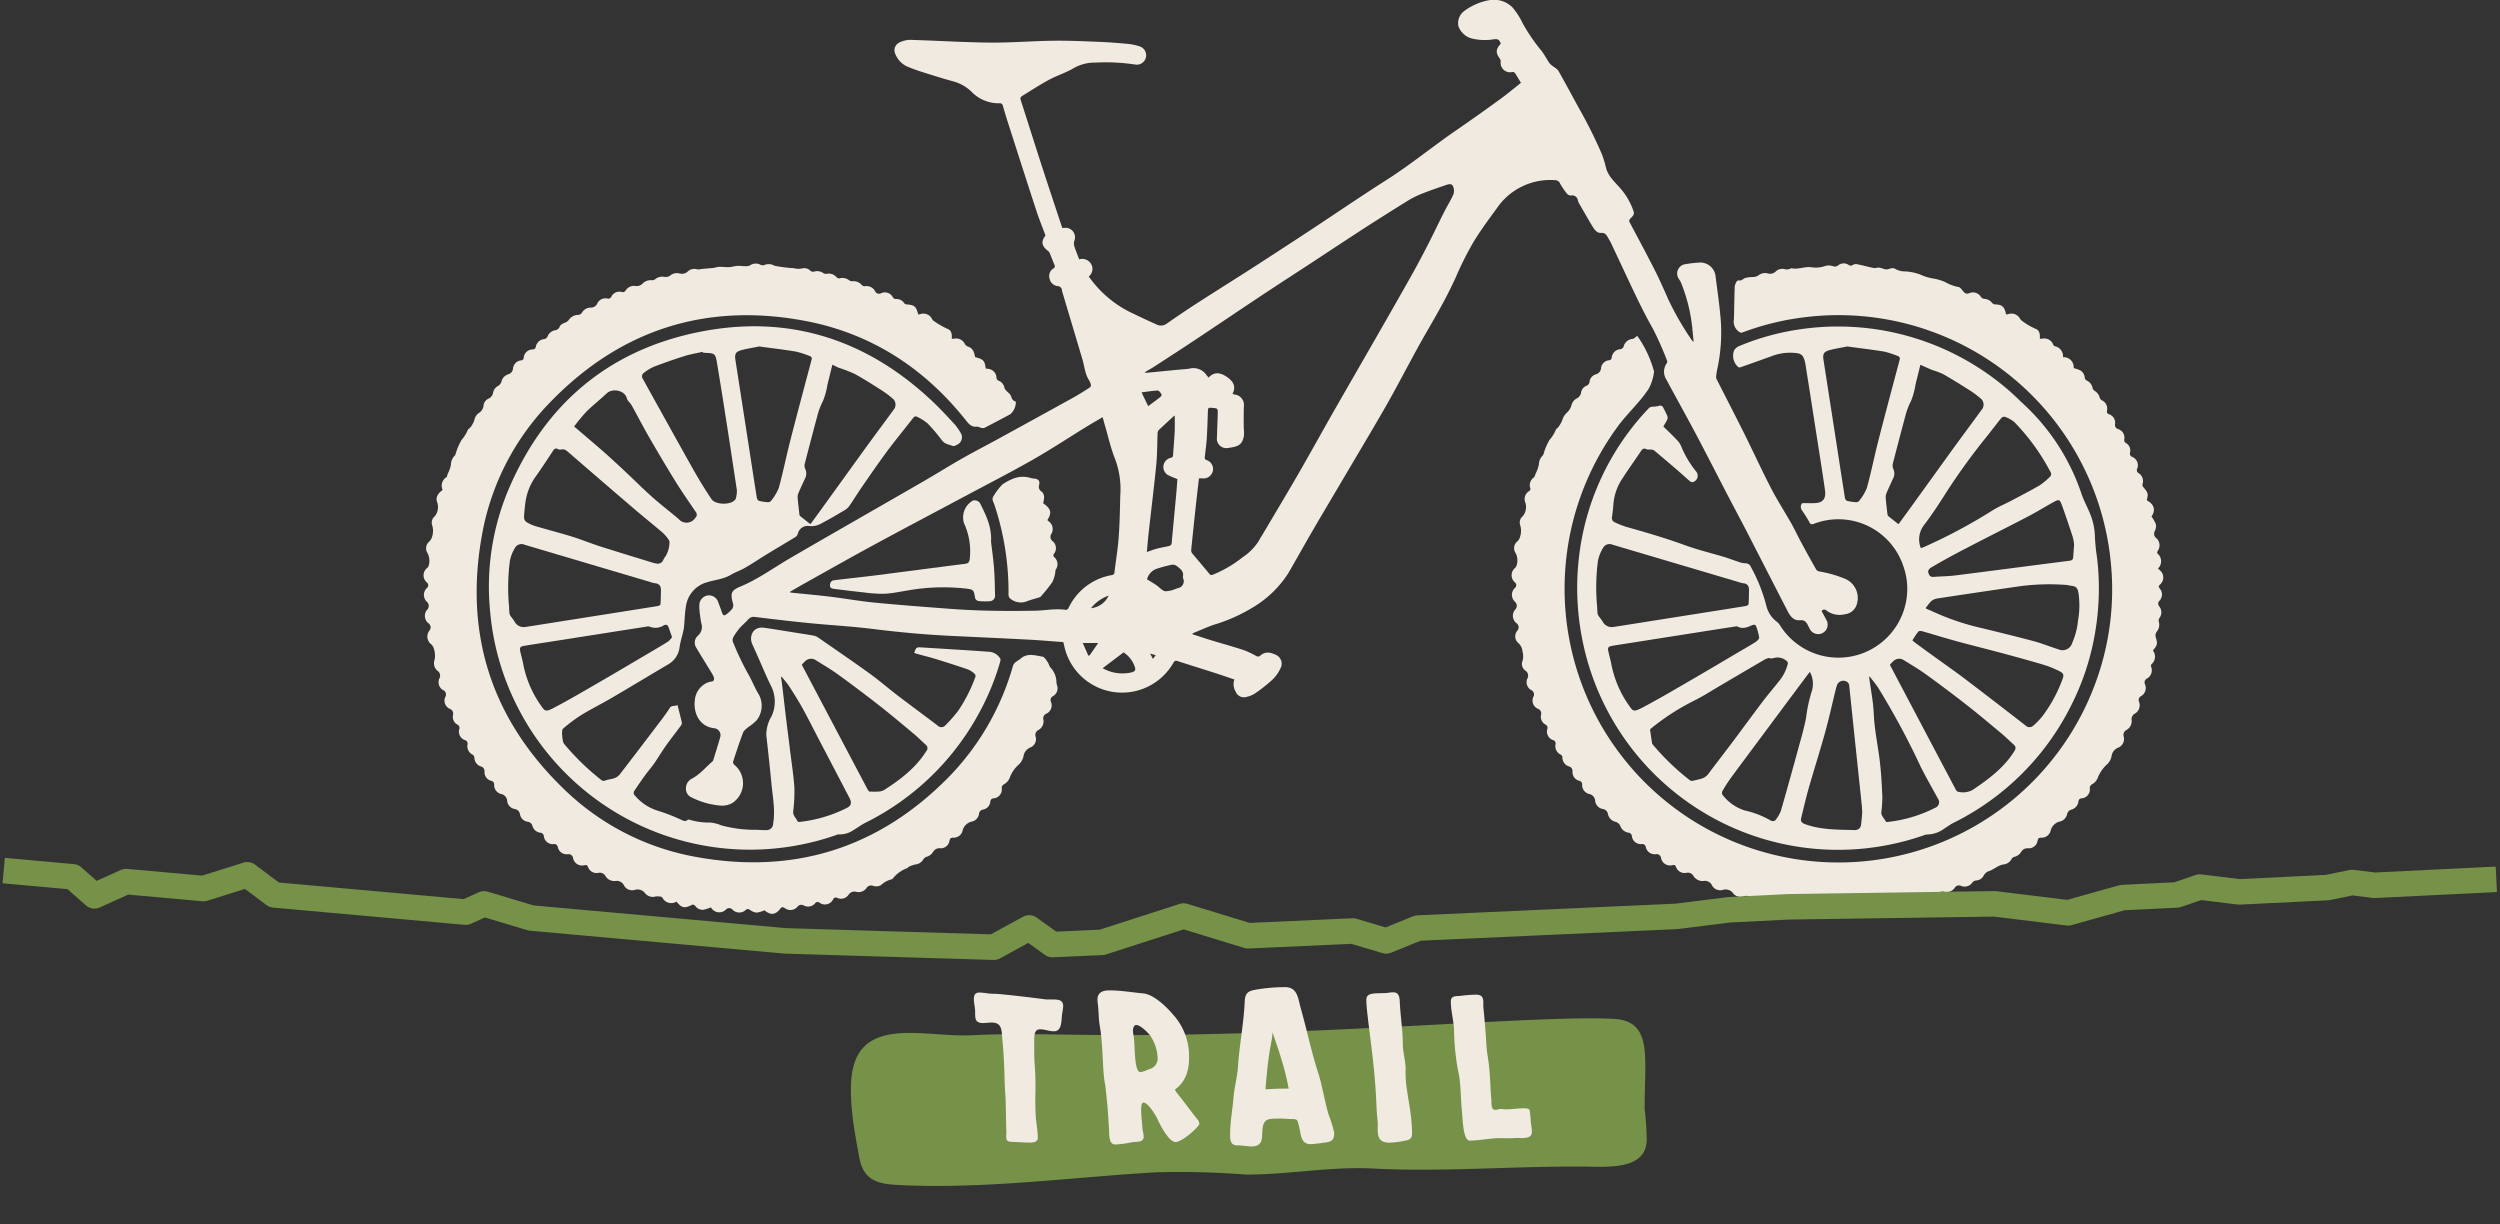 <svg xmlns="http://www.w3.org/2000/svg" width="490.002" height="239.903" viewBox="0 0 490.002 239.903">
  <rect x="0" y="0" width="490.002" height="239.903" fill="#333333" stroke="none"/>
  <g id="VeloLaShop_Trail" transform="translate(-736.61 -680.592)">
    <g id="Group_1947" data-name="Group 1947" transform="translate(10923.012 -15559.246)">
      <path id="Path_61284" data-name="Path 61284" d="M684.365,306.611c.319.589.632,1.15.928,1.72a1.854,1.854,0,1,1-3.289,1.7c-.085-.166-.171-.332-.253-.5-.332-.68-.646-1.22-1.633-1.126-1.243.118-1.921-.81-2.438-1.816q-3.927-7.649-7.853-15.3c-1.324-2.566-2.692-5.109-4.025-7.67-2.012-3.868-3.983-7.758-6.025-11.609-1.907-3.6-3.9-7.145-5.819-10.737a2.864,2.864,0,0,1,.08-3.281.518.518,0,0,0,.047-.434,62.14,62.14,0,0,0-2.774-6.261c-1.759-3.092-3.279-6.289-4.786-9.5q-1.719-3.662-3.438-7.323c-.159-.337-.361-.654-.547-.979-.315-.551-.568-1.076-1.418-1.007-.71.057-1.216-.545-1.564-1.11-.923-1.5-1.785-3.035-2.664-4.56a2.814,2.814,0,0,1-.3-.685,1.131,1.131,0,0,0-1.391-.974.986.986,0,0,1-.739-.353,13.631,13.631,0,0,1-1.362-1.993,1.066,1.066,0,0,0-1.04-.665,12.662,12.662,0,0,0-11.363,5.523c-1.629,2.231-3.287,4.458-4.7,6.824a67.034,67.034,0,0,0-3.388,6.8c-1.666,3.68-3.672,7.165-5.692,10.656-2.6,4.494-4.936,9.139-7.487,13.662-2.418,4.287-4.963,8.5-7.461,12.746-2.382,4.045-4.791,8.074-7.157,12.127-1.7,2.9-3.315,5.855-5.017,8.756a20.889,20.889,0,0,1-6.31,6.28,32.6,32.6,0,0,1-8.245,3.768c-1.417.5-2.789,1.123-4.182,1.691l.014.177c1.237.4,2.47.814,3.714,1.193,2.085.636,4.188,1.213,6.26,1.889a15.567,15.567,0,0,1,2.423,1.133c.318.169.57.24.841-.007,1.027-.933,2.1-.665,3.181-.13a1.888,1.888,0,0,1,.857,2.5,7.427,7.427,0,0,1-2.108,2.743,31.489,31.489,0,0,1-2.945,2.284,5.329,5.329,0,0,1-1.779.7,1.74,1.74,0,0,1-2.017-1.1,2.741,2.741,0,0,1-.231-2.346c-1.432-.479-2.8-.952-4.181-1.394-2.314-.743-4.638-1.456-6.949-2.21-.423-.138-.6-.046-.826.334a11.59,11.59,0,0,1-21.443-3.533c-.037-.18-.094-.355-.14-.527-2.263-.162-4.5-.359-6.738-.477-5.044-.264-10.09-.489-15.134-.732-5.172-.248-10.32-.718-15.46-1.363-4.121-.518-8.28-.735-12.416-1.144-3.536-.35-7.067-.767-10.6-1.2a1.437,1.437,0,0,0-1.424.5c-.519.593-1.152,1.085-1.663,1.684a11.547,11.547,0,0,0-1.268,1.826,1.184,1.184,0,0,0-.021.935,56.415,56.415,0,0,0,2.879,6.073c.748,1.244,1.244,2.586,1.959,3.821a4.613,4.613,0,0,1-.222,5.418A9.578,9.578,0,0,1,474,329.345c-.379.327-.864.653-1.028,1.083-.713,1.879-1.336,3.793-1.958,5.706a.718.718,0,0,0,.238.6,4.661,4.661,0,0,1-.311,7.447,3.965,3.965,0,0,1-2.3.56,15.258,15.258,0,0,1-5.786-1.621,1.784,1.784,0,0,1-1.08-1.56,2.143,2.143,0,0,1,1.128-2.092c1.6-.822,2.683-2.208,4.007-3.328a.791.791,0,0,0,.229-.355c.447-1.447.905-2.892,1.316-4.35a1.38,1.38,0,0,0-1.2-1.871c-2.951-.349-4.079-3.158-3.729-5.569a4.082,4.082,0,0,1,2-3.129,2.888,2.888,0,0,1,1.142-.42c.565-.051.683-.351.578-.789a3.246,3.246,0,0,0-.418-.889c-1.01-1.666-2.055-3.312-3.039-4.993a1.793,1.793,0,0,1,.332-2.341,2.264,2.264,0,0,0,.676-2.4,22.54,22.54,0,0,1-.389-2.82,3.3,3.3,0,0,1-.005-.56,1.948,1.948,0,0,1,1.572-2.1,1.9,1.9,0,0,1,2.145,1.4c.249.593.465,1.2.668,1.81.264.792.477.866,1.121.318a6.9,6.9,0,0,0,.938-.91,1.6,1.6,0,0,0,.209-.71.971.971,0,0,0-.078-.362c-.5-1.93-.4-2.522,1.414-3.273,3.508-1.457,6.546-3.688,9.789-5.581,3.857-2.252,7.731-4.474,11.6-6.7,4.969-2.861,9.949-5.7,14.912-8.577,2.427-1.406,4.8-2.9,7.242-4.284,2.276-1.294,4.608-2.487,6.9-3.745q7.408-4.057,14.8-8.141c1.144-.634,2.247-1.344,3.349-2.049a.605.605,0,0,0,.156-.531,3.229,3.229,0,0,0-.395-.912c-.782-1.246-.865-2.706-1.271-4.067q-1.94-6.509-3.884-13.015a2.434,2.434,0,0,1-.116-.419.859.859,0,0,0-.866-.891,1.83,1.83,0,0,1-1.574-1.5,1.737,1.737,0,0,1,.763-1.958.469.469,0,0,0,.215-.668c-.321-.785-.624-1.578-.95-2.361a.984.984,0,0,0-.295-.385c-1.317-1.01-1.429-1.863-.522-3.046-.617-1.664-1.25-3.213-1.769-4.8-1.839-5.626-3.643-11.263-5.453-16.9q-.59-1.838-1.126-3.7a.6.6,0,0,0-.707-.517,7.376,7.376,0,0,1-5.473-2.289,8.1,8.1,0,0,0-3.476-1.98c-1.938-.531-3.859-1.129-5.775-1.738a34.172,34.172,0,0,1-3.387-1.222,4.548,4.548,0,0,1-2.257-2.4,1.693,1.693,0,0,1,.683-2.23,5,5,0,0,1,2.181-.573c5.214.147,10.427.49,15.641.538,4.2.039,8.393-.316,12.592-.367,3.011-.036,6.027.111,9.038.233,1.868.076,3.734.227,5.6.406a11.282,11.282,0,0,1,2.183.483,1.836,1.836,0,0,1-.851,3.554,39.3,39.3,0,0,0-7.9-.388,8.284,8.284,0,0,0-4.169,1.058c-1.342.808-2.862,1.317-4.28,2.007-.891.434-1.749.942-2.6,1.451-1.069.639-2.109,1.327-3.179,1.965-.376.223-.52.418-.367.887,1.359,4.189,2.674,8.393,4.03,12.583,1.177,3.635,2.389,7.258,3.586,10.886.167.507.34,1.012.533,1.585.112-.008.309-.028.507-.037a1.864,1.864,0,0,1,1.854,2.542,1.785,1.785,0,0,0-.014,1.05c.274.867.63,1.708.964,2.588a2.009,2.009,0,0,1,2.36.957,1.89,1.89,0,0,1-.488,2.4,21.756,21.756,0,0,0,8.113,6.992c1.722.823,3.443,1.649,5.187,2.423a1.877,1.877,0,0,0,1.99-.179q3.162-2.22,6.417-4.307c3.422-2.208,6.881-4.357,10.3-6.562q5.764-3.713,11.49-7.483c4.947-3.254,9.831-6.606,14.829-9.78,4.693-2.98,8.981-6.512,13.55-9.657q4.416-3.04,8.752-6.2c1.392-1.009,2.71-2.119,4.085-3.2-.424-.7-.791-1.347-1.2-1.962a.645.645,0,0,0-.514-.162,1.844,1.844,0,0,1-2.261-2.034.882.882,0,0,0-.12-.51c-.9-1.222-.88-1.879.14-3.01-.3-.792-.562-.966-1.382-.853a10.788,10.788,0,0,1-4.023-.1,3.833,3.833,0,0,1-2.9-2.464,2.97,2.97,0,0,1,1.122-2.971,11.661,11.661,0,0,1,4.8-2.118,5.155,5.155,0,0,1,4.659,1.387,13.508,13.508,0,0,1,1.951,3.01,35.024,35.024,0,0,0,3.738,5.49c.588.773,1.04,1.647,1.582,2.458a2.816,2.816,0,0,0,.575.5c.4.335.945.59,1.188,1.017,1.34,2.344,2.6,4.731,3.9,7.1A92.7,92.7,0,0,1,641.275,217a21.343,21.343,0,0,1,.842,2.765c.421,1.605,1.657,2.693,2.715,3.889a13.106,13.106,0,0,1,2.69,4.655c.193.593-.272.988-.608,1.332a.628.628,0,0,0-.106.9c1.617,3.043,3.251,6.077,4.809,9.15.946,1.867,1.8,3.782,2.635,5.7a57.2,57.2,0,0,0,4.441,7.784,2.253,2.253,0,0,0,.59.679c-.072-.725-.138-1.45-.216-2.174a32.351,32.351,0,0,0-2.3-9.537,5.162,5.162,0,0,0-.383-.639,1.85,1.85,0,0,1,1.37-2.9,22.78,22.78,0,0,1,2.6-.3,3.01,3.01,0,0,1,3.231,2.717c.3,2.452.675,4.9.9,7.356a33.785,33.785,0,0,1-.5,10.48,15.778,15.778,0,0,0-.3,1.778,1.355,1.355,0,0,0,.186.694c1.738,3.427,3.512,6.837,5.225,10.277,1.805,3.625,3.493,7.311,5.351,10.908,1.219,2.36,2.669,4.6,3.976,6.914.694,1.229,1.287,2.515,1.957,3.758q1.434,2.659,2.928,5.286a.948.948,0,0,0,.572.365,23.513,23.513,0,0,1,5.069,1.44A4.083,4.083,0,0,1,691.1,305.7a2.756,2.756,0,0,1-2.211,1.542,4.275,4.275,0,0,1-3.556-.725A.606.606,0,0,0,684.365,306.611ZM568.893,264.034c.227.074.32.116.419.134a2.046,2.046,0,0,1,1.815,2.329c-.052,1.426-.026,2.856-.024,4.284a7.713,7.713,0,0,1,.026,1.549c-.365,1.732-1.074,2.035-3.087,2.311a1.854,1.854,0,0,1-2.191-2.076c.035-1.537.114-3.073.152-4.61.027-1.082.01-1.083-1.064-1.172-.808-.068-.843-.02-.868.767-.057,1.722-.1,3.445-.215,5.164-.08,1.24-.25,2.475-.39,3.711a.5.5,0,0,0,.377.6,1.829,1.829,0,0,1,1.2,2.132A1.865,1.865,0,0,1,563,280.6c-.238-.008-.476,0-.675,0-.218,1.892-.433,3.685-.628,5.48q-.461,4.244-.89,8.491a1.029,1.029,0,0,0,.167.692c1.107,1.348,2.253,2.663,3.363,4.01a.561.561,0,0,0,.786.175,23.632,23.632,0,0,0,5.729-3.362,10.893,10.893,0,0,0,3.179-3.2c.257-.5.572-.965.857-1.447,2.314-3.916,4.659-7.813,6.933-11.751,2.264-3.92,4.443-7.889,6.686-11.822,2.726-4.78,5.486-9.542,8.221-14.316,2.4-4.181,4.794-8.36,7.158-12.559,1.14-2.026,2.231-4.082,3.292-6.15,1.11-2.16,2.144-4.359,3.238-6.527.58-1.149,1.291-2.237,1.8-3.416a2.249,2.249,0,0,0-.114-1.586c-.228-.533-.852-.38-1.29-.231-1.737.592-3.475,1.189-5.175,1.875a17.9,17.9,0,0,0-2.7,1.425q-4.053,2.508-8.062,5.087c-3.419,2.211-6.81,4.467-10.216,6.7-3.284,2.152-6.586,4.279-9.858,6.45-4.415,2.929-8.8,5.9-13.215,8.834-2.629,1.748-5.28,3.462-7.93,5.178-.653.422-1.337.8-2.007,1.192a1.576,1.576,0,0,0,.721.052l5.886-.572c.744-.072,1.5-.1,2.232-.219a3.084,3.084,0,0,1,3.32,1.283c.1.148.236.276.413.48,1.157-1.287,2.427-.905,3.566-.136C568.908,261.467,569.714,262.493,568.893,264.034Zm-86.72,38.782.047.155c.222.025.443.05.665.073,2.4.247,4.8.456,7.193.75,2.908.357,5.8.879,8.712,1.161,4.985.482,9.981.859,14.975,1.231,5.456.406,10.922.449,16.392.353,2.021-.035,4.032-.485,6.064-.159a.647.647,0,0,0,.508-.311,11.534,11.534,0,0,1,8.53-6.514.542.542,0,0,0,.507-.565c.276-2.288.659-4.569.828-6.865.2-2.711.241-5.434.309-8.154a16.852,16.852,0,0,0-.948-6.975c-.9-2.221-1.419-4.6-2.1-6.909-.137-.464-.257-.934-.406-1.484-1.114.656-2.141,1.239-3.147,1.857-3.521,2.167-6.975,4.449-10.565,6.494-4.295,2.448-8.7,4.7-13.061,7.032-6.048,3.23-12.117,6.42-18.144,9.688-4.6,2.494-9.154,5.08-13.726,7.63C483.923,301.8,483.051,302.312,482.174,302.816Zm75.4-34.519a.351.351,0,0,0-.124.055c-1.007.924-2.022,1.841-3.006,2.789a1.041,1.041,0,0,0-.226.658c-.091,2.031-.059,4.073-.258,6.093-.439,4.463-1,8.914-1.493,13.371-.137,1.23-.235,2.465-.357,3.771.665-.229,1.242-.459,1.837-.624.619-.172,1.253-.29,1.884-.418,1.138-.231,1.139-.227,1.205-1.423.006-.1.02-.207.029-.31.265-2.811.534-5.622.792-8.434.1-1.069.17-2.14.245-3.09a16.529,16.529,0,0,1-1.893-.808,1.838,1.838,0,0,1,.581-3.351c.379-.079.445-.261.466-.589.1-1.513.238-3.024.309-4.538C557.615,270.4,557.575,269.352,557.575,268.3Zm-5.424,32.093c.65.4,1.258.754,1.839,1.146s1.111,1.09,1.738,1.191a5.761,5.761,0,0,0,2.151-.513c.1-.027.2-.062.3-.1a1.374,1.374,0,0,0,1.062-1.889.945.945,0,0,1-.057-.366c.231-1.072-.561-1.569-1.224-2.095a1.316,1.316,0,0,0-.969-.23,25.96,25.96,0,0,0-3.111.838A2.964,2.964,0,0,0,552.151,300.39Zm-8.7,17.416a7.855,7.855,0,0,0,5.587.836c.868-.185.922-.592.677-1.186a5.378,5.378,0,0,0-2.171-2.747Zm8.922-51.363c.842-.627,1.647-1.208,2.424-1.824.13-.1.25-.436.185-.528-.2-.283-.5-.716-.751-.706-1.044.042-2.082.224-3.159.359Zm-12.825,46.418,1.072,2.44.241.042,1.719-2.482Zm5.078-9.28a7.7,7.7,0,0,0-3.462,2.463A4.3,4.3,0,0,0,544.626,303.582Zm8.126,11.365.567,1.047.515-.742Z" transform="translate(-10513.729 16053)" fill="#f1eae0"/>
      <path id="Path_61285" data-name="Path 61285" d="M766.827,290.477a16.12,16.12,0,0,1,1.1,1.668,21.943,21.943,0,0,1,2.141,5.018c.031.141.118.294.09.421a9.3,9.3,0,0,1-1.073,3.337c-1.81,2.754-4.311,4.92-6.215,7.6a53.671,53.671,0,1,0,94.248,48.795,52.834,52.834,0,0,0,2.6-22.055,53.62,53.62,0,0,0-59.48-48.466,52.376,52.376,0,0,0-12.691,3.03c-.395.149-.553.006-.875-.223a2.429,2.429,0,0,1-.847-2.381c.048-2.1.073-4.195.143-6.292a2.592,2.592,0,0,1,.324-.987c.07-.144.311-.339.42-.309.577.158.885-.3,1.318-.469a6.763,6.763,0,0,1,1.5-.184,2.191,2.191,0,0,0,1.005-.254,2.073,2.073,0,0,1,1.916-.451A1.562,1.562,0,0,0,794,277.9a1.905,1.905,0,0,1,1.913-.426,2.047,2.047,0,0,0,.8-.068c.14-.023.287-.175.4-.148,1.267.3,2.468-.344,3.752-.212a5.524,5.524,0,0,0,2.88-.244,2.628,2.628,0,0,1,1.494.055.989.989,0,0,0,.971-.132,1.715,1.715,0,0,1,2.094-.116.658.658,0,0,0,.782.019,1.254,1.254,0,0,1,.773-.178c1.031.206,2.048.476,3.073.709a5.125,5.125,0,0,0,.694.069.158.158,0,0,0,.059-.018c.7-.256,1.274.186,1.9.273.565.08,1.258-.5,1.837-.1a3.951,3.951,0,0,0,2.107.5,10.188,10.188,0,0,1,2.84.623,9.366,9.366,0,0,0,2.464.764,9.618,9.618,0,0,1,2.4.7,8.24,8.24,0,0,0,2.573.966c.339.03.677.5.942.829.321.4.624.6,1.156.388a1.855,1.855,0,0,1,2.343.747.932.932,0,0,0,.612.357,2.048,2.048,0,0,1,1.56.788.762.762,0,0,0,.478.289c1.486.052,1.912.4,2.242,1.868.008.036.048.065.106.138.155-.043.329-.1.506-.137a1.9,1.9,0,0,1,2.157.977,2.333,2.333,0,0,0,.634.576,11.848,11.848,0,0,0,2.506,1.417c.692.313.8,1.108.719,1.925.271-.027.468-.051.665-.066a1.842,1.842,0,0,1,1.921,1.1c.078.155.188.381.319.41a1.98,1.98,0,0,1,1.643,2.159,1.948,1.948,0,0,1,2.091,2.134,7.95,7.95,0,0,1,1.315.445,1.791,1.791,0,0,1,.853,1.447.788.788,0,0,0,.367.527,2,2,0,0,1,1.177,1.5.927.927,0,0,0,.4.534,2.105,2.105,0,0,1,.983,1.306.979.979,0,0,0,.41.538,1.81,1.81,0,0,1,1.04,2.006c-.06.4,0,.59.4.745a1.745,1.745,0,0,1,1.169,1.92.854.854,0,0,0,.627.992,1.731,1.731,0,0,1,1.184,1.964.692.692,0,0,0,.375.792,1.671,1.671,0,0,1,.762,1.784.717.717,0,0,0,.467.924,1.751,1.751,0,0,1,.934,2.249.683.683,0,0,0,.3.936,1.822,1.822,0,0,1,.75,2.082.692.692,0,0,0,.035.5c1.084,1.323,1.089,1.319.785,2.723,1.688.88,1.638,2.149.923,3.164a7.22,7.22,0,0,1,.878,1.564,2.313,2.313,0,0,1-.231,1.3,1.055,1.055,0,0,0,.24,1.336,1.858,1.858,0,0,1,.338,2.53c-.085.143-.145.443-.069.517a1.966,1.966,0,0,1,.117,2.957,8.214,8.214,0,0,1,.595.567,1.826,1.826,0,0,1-.158,2.533c-.3.278-.384.449-.1.811a1.767,1.767,0,0,1-.049,2.4.806.806,0,0,0-.031,1.117,1.86,1.86,0,0,1-.006,2.316.881.881,0,0,0-.1.65,2.094,2.094,0,0,1-.4,1.983,1.3,1.3,0,0,0-.214,1.007c.412,1.313.388,1.6-.535,2.67a1.982,1.982,0,0,1-.31,2.738c-.088.08-.07.336-.026.49a1.843,1.843,0,0,1-.861,2.3.839.839,0,0,0-.373,1.065,1.836,1.836,0,0,1-.832,2.41.847.847,0,0,0-.327,1.032,1.9,1.9,0,0,1-.948,2.426,1.308,1.308,0,0,0-.511,1,2.036,2.036,0,0,1-1.027,2.153,1.069,1.069,0,0,0-.521,1.218,1.844,1.844,0,0,1-1.223,2.284,2.142,2.142,0,0,0-1.16,1.718,3.079,3.079,0,0,1-1.06,1.668,7.331,7.331,0,0,0-1.533,2.212,2.559,2.559,0,0,1-1.132,1.474.835.835,0,0,0-.516.889,1.755,1.755,0,0,1-1.64,1.92.6.6,0,0,0-.59.585,1.9,1.9,0,0,1-1.488,1.644,1.223,1.223,0,0,0-.706.728,1.931,1.931,0,0,1-1.662,1.623,2.547,2.547,0,0,0-1.565,1.59,1.794,1.794,0,0,1-1.845,1.531c-.459,0-.661.122-.748.6a1.735,1.735,0,0,1-1.876,1.475,1.4,1.4,0,0,0-1.343.72,2.152,2.152,0,0,1-1.38.979.844.844,0,0,0-.486.393,2.074,2.074,0,0,1-1.755,1.1,4.343,4.343,0,0,0-1.312.589c-.4.2-.771.469-1.186.631a1.864,1.864,0,0,0-1.223.949,1.726,1.726,0,0,1-1.512.948,1.093,1.093,0,0,0-.676.37,1.854,1.854,0,0,1-2.26.692.959.959,0,0,0-1.238.387,1.883,1.883,0,0,1-2.024.776,1.4,1.4,0,0,0-1.519.574,1.752,1.752,0,0,1-2.158.637.608.608,0,0,0-.9.322,1.779,1.779,0,0,1-2.584.627.626.626,0,0,0-.954.119,1.748,1.748,0,0,1-2.164.4.958.958,0,0,0-1.267.248,1.812,1.812,0,0,1-2.482.259c-.364-.227-.611-.245-.879.151a1.842,1.842,0,0,1-2.98.349c-.061-.054-.127-.1-.2-.163a1.979,1.979,0,0,1-2.865-.039c-.117-.108-.522-.051-.7.07a1.97,1.97,0,0,1-2.668-.072,1.218,1.218,0,0,0-1.1-.107c-1.376.915-2.081.868-3.178-.387a7.537,7.537,0,0,1-.737.409,1.832,1.832,0,0,1-2.217-.643c-.171-.216-.281-.452-.639-.237-1.347.812-2.082.662-3.042-.607-.138.051-.288.107-.439.159a1.821,1.821,0,0,1-2.2-.711,1.16,1.16,0,0,0-1.449-.471,1.844,1.844,0,0,1-2.151-.7,1.848,1.848,0,0,0-1.87-.591,1.818,1.818,0,0,1-2.226-.909,1.505,1.505,0,0,0-1.539-.82,2.091,2.091,0,0,1-2.1-1.024,1.253,1.253,0,0,0-1.281-.58,1.778,1.778,0,0,1-2.131-1.2c-.147-.325-.316-.352-.629-.292a1.8,1.8,0,0,1-2.288-1.453.857.857,0,0,0-.955-.692,1.8,1.8,0,0,1-2.039-1.441.669.669,0,0,0-.766-.544,1.753,1.753,0,0,1-1.946-1.538.751.751,0,0,0-.675-.694,2,2,0,0,1-1.613-1.378,1.507,1.507,0,0,0-.875-.737,1.97,1.97,0,0,1-1.533-1.541,1.167,1.167,0,0,0-.98-.981,1.811,1.811,0,0,1-1.529-1.661,1.433,1.433,0,0,0-1.1-1.269,1.787,1.787,0,0,1-1.445-1.853.705.705,0,0,0-.579-.751,1.748,1.748,0,0,1-1.31-1.829.943.943,0,0,0-.689-.981,1.831,1.831,0,0,1-1.292-1.8.712.712,0,0,0-.309-.507,1.842,1.842,0,0,1-1.046-2.01.689.689,0,0,0-.5-.855,1.755,1.755,0,0,1-1.1-2.175.681.681,0,0,0-.373-.862,1.755,1.755,0,0,1-.861-1.919.961.961,0,0,0-.628-1.177,1.764,1.764,0,0,1-.887-2.32.937.937,0,0,0-.423-1.35,1.773,1.773,0,0,1-.729-2.282,1.165,1.165,0,0,0-.391-1.524,1.578,1.578,0,0,1-.593-1.838,3.182,3.182,0,0,0,.022-1.87,2.446,2.446,0,0,0-.881-1.748,1.725,1.725,0,0,1-.133-2.378.979.979,0,0,0-.158-1.454,1.839,1.839,0,0,1-.226-2.71,1.06,1.06,0,0,0-.068-1.484,1.842,1.842,0,0,1-.025-2.724.7.7,0,0,0-.039-1.121,1.848,1.848,0,0,1,.076-2.806,1.19,1.19,0,0,0,.34-.665,3.04,3.04,0,0,0-.344-2.423,1.7,1.7,0,0,1,.481-2.138,1.82,1.82,0,0,0,.489-.857,3.678,3.678,0,0,0,.023-2.312,1.609,1.609,0,0,1,.529-1.754,2.882,2.882,0,0,0,.52-2.571,1.818,1.818,0,0,1,.666-2.306.494.494,0,0,0,.254-.648,1.842,1.842,0,0,1,.706-2.046c.16-.13.211-.394.311-.6.008-.017-.006-.043,0-.062a7.924,7.924,0,0,0,.687-1.857,2.508,2.508,0,0,1,.743-1.773,1.322,1.322,0,0,0,.224-.49,11.623,11.623,0,0,1,1.1-2.56,7.227,7.227,0,0,0,1.263-2.023c.062-.193.34-.305.461-.492a5.756,5.756,0,0,0,.807-1.414,2.991,2.991,0,0,1,.9-1.436,3.292,3.292,0,0,0,.861-1.352,2.1,2.1,0,0,1,1.012-1.416,1.5,1.5,0,0,0,.9-1.178,1.67,1.67,0,0,1,1.036-1.316.944.944,0,0,0,.628-.829,1.736,1.736,0,0,1,1.245-1.428,1.342,1.342,0,0,0,1-1.2,1.747,1.747,0,0,1,1.557-1.554.534.534,0,0,0,.536-.535,1.838,1.838,0,0,1,1.763-1.637.855.855,0,0,0,.57-.487,1.942,1.942,0,0,1,1.762-1.519c.25-.032.473-.282.709-.431Z" transform="translate(-10632.369 16015.155)" fill="#f1eae0"/>
      <path id="Path_61286" data-name="Path 61286" d="M808.624,332.354c.985,0,1.8.043,2.618-.009,1.578-.1,2.041-1.043,1.835-2.5-.541-3.827-1.163-7.643-1.757-11.462-.687-4.414-1.369-8.829-2.077-13.24a4.377,4.377,0,0,0-.522-1.58,1.6,1.6,0,0,0-1.011-.58,10.089,10.089,0,0,0-5.2.61q-2.986,1.078-5.981,2.13a.544.544,0,0,1-.433-.016,2.929,2.929,0,0,1-.836-3.281,2.06,2.06,0,0,1,1-.857,49.361,49.361,0,0,1,12.054-3.3,50.975,50.975,0,0,1,35.1,7.709,49.968,49.968,0,0,1,8.049,6.485,42.312,42.312,0,0,1,11.991,18.388c.474,1.237,1.106,2.413,1.6,3.642a12.858,12.858,0,0,1,.938,4.668,36.559,36.559,0,0,0,.4,3.836,51.187,51.187,0,0,1-.31,14.35,49.9,49.9,0,0,1-5.022,15.194,51.136,51.136,0,0,1-22.9,22.531c-.587.3-1.109.718-1.676,1.056a5.654,5.654,0,0,1-3.347,1.175,1.9,1.9,0,0,0-.72.169,51.078,51.078,0,0,1-66.789-37.778,51.946,51.946,0,0,1-.813-16.368,50.62,50.62,0,0,1,13.8-29.643,1.265,1.265,0,0,1,.684-.227,6.081,6.081,0,0,0,1.154-.131.67.67,0,0,1,.959.388c.272.537.555,1.072.778,1.63a.933.933,0,0,1-.047.665c-.209.447-.481.863-.747,1.324.984.976,1.966,1.9,2.882,2.885a4.214,4.214,0,0,1,.727,1.292,19.913,19.913,0,0,0,2.835,4.673,1.29,1.29,0,0,1-.687,2.061.7.7,0,0,1-.538-.166c-.79-.674-1.55-1.383-2.336-2.06q-2.314-1.994-4.652-3.958a1.384,1.384,0,0,0-.67-.2c-.285-.04-.617.051-.857-.063-.567-.271-.822-.062-1.137.419-1.147,1.753-2.4,3.438-3.519,5.207a10.484,10.484,0,0,0-1.826,4.979c-.054.89-.175,1.777-.282,2.664a.856.856,0,0,0,.437,1,16.429,16.429,0,0,0,2.228.909c3.9,1.1,7.784,2.226,11.6,3.62,2.512.919,5.132,1.539,7.7,2.313.875.264,1.726.6,2.6.879a5.113,5.113,0,0,0,1.56.373,1.058,1.058,0,0,1,1.059.652,32.618,32.618,0,0,1,3.048,7.615,5.518,5.518,0,0,0,2.056,3.177,2.886,2.886,0,0,1,.688.792,13.5,13.5,0,0,0,24.711-5.058,13.293,13.293,0,0,0-.63-6.735,13.411,13.411,0,0,0-17.532-8.178c-.435.156-.629.073-.837-.295A21.967,21.967,0,0,0,808.715,334C808.253,333.369,808.2,332.813,808.624,332.354Zm-40.211,20.268c.023.435.025.872.076,1.3a1.343,1.343,0,0,0,.222.559c.248.376.556.715.788,1.1a2,2,0,0,0,2.112,1.046c.37-.05.739-.11,1.108-.168l14.954-2.365c3.3-.522,6.608-1.036,9.909-1.573.194-.032.5-.23.514-.37.069-.886.07-1.776.089-2.666.017-.8-.255-1.35-1.157-1.425a4.913,4.913,0,0,1-.961-.256q-12.306-3.645-24.611-7.292a1.451,1.451,0,0,0-1.889.638,7.791,7.791,0,0,0-.99,2.515A40.235,40.235,0,0,0,768.413,352.623Zm49.032-50.969c-1.291.26-2.4.426-3.48.718-1.141.309-1.366.766-1.183,1.937q1.323,8.5,2.642,17c.518,3.346,1.024,6.693,1.558,10.035a.8.8,0,0,0,.409.568,9.889,9.889,0,0,0,1.721.265.77.77,0,0,0,.605-.2,9.821,9.821,0,0,0,1.561-2.575c.845-3.06,1.462-6.183,2.25-9.26,1.35-5.272,2.757-10.529,4.16-15.787.122-.458.053-.705-.4-.852a19,19,0,0,0-2.6-.843C822.229,302.262,819.758,301.97,817.445,301.654Zm-15.124,61.16-.023-.108a3.158,3.158,0,0,0-.87.211c-2.961,1.722-5.91,3.467-8.863,5.2-1.575.926-3.115,1.919-4.737,2.755a46.016,46.016,0,0,0-8.755,5.578c-.108.092-.29.222-.279.314.116.927.265,1.849.405,2.773a47.614,47.614,0,0,0,7.333,7.094.727.727,0,0,0,.488.174,14.362,14.362,0,0,0,1.5-.354,2.746,2.746,0,0,0,1.629-.935c1.547-2.084,3.149-4.126,4.706-6.2,2.006-2.673,3.973-5.375,5.989-8.04,1-1.324,2.091-2.582,3.114-3.89A8.556,8.556,0,0,0,805.746,364a.631.631,0,0,0-.283-.786,2.671,2.671,0,0,0-2.406-.5A3.911,3.911,0,0,1,802.321,362.814Zm25.161-26.33c.734-1,1.437-1.955,2.13-2.915q4.3-5.961,8.6-11.923c1.83-2.522,3.7-5.015,5.532-7.535a1.566,1.566,0,0,0-.28-2.362,18.148,18.148,0,0,0-2-1.486c-1.734-1.1-3.477-2.186-5.258-3.206a16.972,16.972,0,0,0-2.093-.785c-.8-.325-1.585-.694-2.343-1.029-.324,1.321-.636,2.608-.957,3.893a14.378,14.378,0,0,1-.863,3.17,13.964,13.964,0,0,0-1.1,2.885c-.848,3.168-1.687,6.338-2.5,9.516a1.732,1.732,0,0,0,.129.991,2.037,2.037,0,0,1,.01,1.688c-.44.964-.894,1.92-1.31,2.893a2.147,2.147,0,0,0-.206.955c.083,1.115.219,2.228.35,3.339a.6.6,0,0,0,.193.364C826.149,335.446,826.789,335.939,827.482,336.484Zm4.377,4.694c.251-.088.45-.143.636-.226a105.54,105.54,0,0,0,13.4-7.156c1.1-.7,2.32-1.193,3.472-1.8,1.927-1.02,3.869-2.015,5.755-3.107a13.657,13.657,0,0,0,2-1.646.772.772,0,0,0,.111-1.06,41.616,41.616,0,0,0-7.037-9.7,5.968,5.968,0,0,0-1.882-1.047.766.766,0,0,0-.668.234c-.956,1.171-1.866,2.381-2.808,3.565a125.59,125.59,0,0,0-7.94,10.937c-1.388,2.193-2.8,4.385-4.378,6.439A4.6,4.6,0,0,0,831.859,341.178Zm-6.06,22.85c.061.128.11.239.166.347l8.432,15.983q2.079,3.942,4.167,7.878c.14.261.339.645.559.682a3.941,3.941,0,0,0,2.9-.35c3.108-2.1,6.123-4.321,8.162-7.589.308-.493.343-.864-.085-1.255-.838-.765-1.649-1.561-2.52-2.287-2.232-1.863-4.458-3.736-6.748-5.526q-3.927-3.069-7.969-5.99c-1.425-1.031-2.956-1.918-4.449-2.853a1.628,1.628,0,0,0-2,.327A6.114,6.114,0,0,0,825.8,364.028Zm-30.072-7.521c-1.531.235-3.011.458-4.49.69q-8.069,1.267-16.137,2.541c-1.252.2-2.507.379-3.755.6-.776.136-.9.347-.727,1.113.169.749.371,1.491.538,2.241a21,21,0,0,0,3.175,7.86c1.144,1.6,1.027,1.9,3.081.818,3.178-1.677,6.273-3.512,9.383-5.313,3.13-1.812,6.238-3.662,9.354-5.5,1.111-.654,2.234-1.288,3.32-1.981.305-.195.724-.593.7-.855a10.021,10.021,0,0,0-.579-2.191c-.126-.362-.416-.412-.812-.239-.913.4-1.849.82-2.858.245A.449.449,0,0,0,795.728,356.508Zm37.081-3.57c.046.051.067.094.1.108.362.158.733.295,1.088.466a48.613,48.613,0,0,0,9.71,3.323c3.431.836,6.865,1.667,10.275,2.58,1.643.44,3.226,1.1,4.853,1.6a1.956,1.956,0,0,0,2.677-1.21,14.266,14.266,0,0,0,1.159-4.44,16.708,16.708,0,0,0,.084-5.4c-.2-1.021-.42-1.27-1.424-1.408-.391-.054-.778-.159-1.169-.178a44.529,44.529,0,0,0-8.529.218q-8.3,1.191-16.586,2.46a2.338,2.338,0,0,0-1.156.529A10.029,10.029,0,0,0,832.809,352.938Zm-2.613,6.331c.242.2.44.375.654.532q1.583,1.162,3.173,2.313c2.138,1.546,4.309,3.049,6.412,4.641,4.008,3.035,7.984,6.113,11.958,9.194a1.075,1.075,0,0,0,1.518.018,14.443,14.443,0,0,0,1.691-1.724,27.853,27.853,0,0,0,3.952-7.183c.414-1.02.355-1.333-.641-1.82A20.274,20.274,0,0,0,855.791,364c-2.708-.8-5.434-1.548-8.163-2.28-2.949-.792-5.917-1.519-8.862-2.324-2.224-.608-4.424-1.3-6.643-1.933-.238-.068-.648-.066-.765.077A20.044,20.044,0,0,0,830.2,359.269Zm-20.078,6.172c-.2.243-.342.413-.475.592q-1.458,1.946-2.911,3.894-3.4,4.569-6.8,9.142c-1.794,2.415-3.6,4.823-5.375,7.253-.574.786-1.087,1.619-1.58,2.458a.805.805,0,0,0-.009.729,8.891,8.891,0,0,0,4.348,3.081,18.066,18.066,0,0,1,4.925,1.869c.467.3.958.351,1.3-.19a6.634,6.634,0,0,0,.894-1.609c1.154-4.01,2.268-8.031,3.369-12.056.559-2.042,1.164-4.078,1.561-6.152a29.68,29.68,0,0,1,1.082-5.1A4.9,4.9,0,0,0,810.118,365.44Zm10.257,27.575c-.032-.574-.039-.97-.08-1.362q-.724-6.911-1.458-13.822c-.337-3.2-.664-6.406-1.006-9.608a1.059,1.059,0,0,0-.236-.668,1.315,1.315,0,0,0-2.215.654,5,5,0,0,0-.18.6c-.7,2.842-1.328,5.7-2.108,8.523-1.007,3.642-2.161,7.243-3.2,10.877-.557,1.953-1.01,3.936-1.495,5.91-.145.591.159.928.706,1.132,3.189,1.183,6.533,1.093,9.851,1.192a1.167,1.167,0,0,0,1.2-1.119C820.253,394.494,820.315,393.666,820.375,393.015ZM861.9,340.477a8.3,8.3,0,0,0-.233-1.383c-.674-2.067-1.361-4.131-2.1-6.175-.49-1.358-.586-1.377-1.847-.68-1.579.872-3.115,1.824-4.711,2.662-3.014,1.584-6.059,3.107-9.087,4.663-1.883.969-3.767,1.935-5.634,2.936q-2.275,1.22-4.5,2.533c-.248.147-.538.566-.49.793.1.5.3,1.051,1.046.992,1.422-.112,2.856-.111,4.268-.289,7.481-.942,14.956-1.929,22.435-2.886.432-.055.642-.245.673-.654C861.779,342.2,861.831,341.418,861.9,340.477Zm-40.056,25.867-.121.1c.32,2.425.812,4.842.917,7.276.144,3.32.9,6.542,1.247,9.822.231,2.163.344,4.341.43,6.515a25.447,25.447,0,0,1-.2,2.856c-.058.783.6,1.234.88,1.863.029.065.226.088.339.077a26.849,26.849,0,0,0,9.325-2.773,1.176,1.176,0,0,0,.538-1.822c-1.1-2.047-2.282-4.058-3.322-6.137a152.487,152.487,0,0,0-8.344-15.522C823.018,367.813,822.408,367.094,821.842,366.345Z" transform="translate(-10641.777 16006.093)" fill="#f1eae0"/>
      <path id="Path_61287" data-name="Path 61287" d="M376.389,320.735a1.971,1.971,0,0,1,.733-2.5c.109-.075.138-.27.2-.413.014-.035-.016-.087,0-.123a7.607,7.607,0,0,0,.687-1.857,2.518,2.518,0,0,1,.75-1.831c.122-.107.148-.325.217-.493a12.275,12.275,0,0,1,1.1-2.561,7.3,7.3,0,0,0,1.237-1.966c.078-.243.44-.38.592-.616a5.056,5.056,0,0,0,.7-1.344,2.142,2.142,0,0,1,.871-1.377,1.912,1.912,0,0,0,.926-1.464,1.67,1.67,0,0,1,.981-1.357,1.5,1.5,0,0,0,.889-1.184,1.959,1.959,0,0,1,1.031-1.334,1.44,1.44,0,0,0,.591-.756,1.968,1.968,0,0,1,1.3-1.474,1.306,1.306,0,0,0,.984-1.144,1.762,1.762,0,0,1,1.578-1.6c.357-.059.472-.2.525-.547a1.748,1.748,0,0,1,1.715-1.594.633.633,0,0,0,.661-.582,1.835,1.835,0,0,1,1.666-1.453.919.919,0,0,0,.6-.456,1.985,1.985,0,0,1,1.684-1.3c.214-.028.4-.264.6-.41.028-.021.034-.074.046-.114.277-.893,1.333-.808,1.784-1.378a2.283,2.283,0,0,1,1.96-1.084.933.933,0,0,0,.67-.4,1.986,1.986,0,0,1,1.738-1.028,1.367,1.367,0,0,0,1.287-.806,1.751,1.751,0,0,1,1.977-.971.676.676,0,0,0,.8-.394,1.752,1.752,0,0,1,2.012-.894.65.65,0,0,0,.783-.311,1.966,1.966,0,0,1,2.059-.84,1.656,1.656,0,0,0,1.185-.421,2.2,2.2,0,0,1,1.894-.725.944.944,0,0,0,.639-.2,2.17,2.17,0,0,1,1.864-.451,1.538,1.538,0,0,0,1.053-.249,2.066,2.066,0,0,1,1.863-.434,1.613,1.613,0,0,0,1.606-.386,1.908,1.908,0,0,1,1.86-.417,2.794,2.794,0,0,0,.857-.066l1.395-.132c.354-.033.711-.048,1.062-.1a7.5,7.5,0,0,1,.963-.2c.657-.009,1.317.092,1.973.065.526-.022,1.044-.208,1.57-.242s1.047.052,1.571.051a1.77,1.77,0,0,0,.895-.124,2.015,2.015,0,0,1,2.177-.119.957.957,0,0,0,.7.016,2.107,2.107,0,0,1,1.86.087,2.937,2.937,0,0,0,.8.182,24.263,24.263,0,0,0,3.107.354,3.59,3.59,0,0,0,1.617.051,1.7,1.7,0,0,1,1.662.481.85.85,0,0,0,.67.149,2.079,2.079,0,0,1,1.838.285,1.009,1.009,0,0,0,.658.14,2,2,0,0,1,1.954.7.735.735,0,0,0,.6.181,2.1,2.1,0,0,1,1.875.407,1.04,1.04,0,0,0,.668.169,2.027,2.027,0,0,1,1.768.733.894.894,0,0,0,.66.239,1.884,1.884,0,0,1,1.948.952.84.84,0,0,0,1.189.417,1.774,1.774,0,0,1,2.277.74.665.665,0,0,0,.679.4,1.783,1.783,0,0,1,1.548.782.7.7,0,0,0,.429.272c1.609.1,1.934.366,2.34,1.989.15-.033.3-.061.453-.1a1.883,1.883,0,0,1,2.287,1.035,1.456,1.456,0,0,0,.509.458,16.523,16.523,0,0,0,2.616,1.474c.688.291.784,1.111.7,1.9.289-.027.489-.05.689-.064a1.891,1.891,0,0,1,1.889,1.061,1.212,1.212,0,0,0,.595.511c.846.31,1.159.732,1.412,2.063,1.629.423,1.905.714,2.07,2.233.162.024.339.048.515.076a1.793,1.793,0,0,1,1.6,1.656.66.66,0,0,0,.471.681,1.806,1.806,0,0,1,1.1,1.408,1.6,1.6,0,0,0,.423.592c.258.29.628.518.784.85.216.461.272.994.874,1.161.069.019.134.158.15.249a3.187,3.187,0,0,1-1.088,2.3q-2.525,1.355-5.073,2.669a1.1,1.1,0,0,1-.641-.009c-.282-.056-.567-.261-.83-.23-1.016.119-1.542-.462-2.115-1.184-8.2-10.349-18.719-17.155-31.706-19.574-19.258-3.586-35.924,1.73-49.623,15.774A49.64,49.64,0,0,0,384.1,329.535c-3.5,19.3,1.78,35.954,15.868,49.644a49.642,49.642,0,0,0,26.1,13.488c19.247,3.5,35.87-1.748,49.589-15.737a51.092,51.092,0,0,0,12.492-21.646c.245-.83,1.012-1.04,1.55-1.509,1.3-1.134,2.837-.6,4.271-.365.386.062.715.668,1.005,1.072.236.328.3.8.57,1.081a4.3,4.3,0,0,1,1.147,2.881,3.337,3.337,0,0,0,.1.548,1.748,1.748,0,0,1-.838,2.191.858.858,0,0,0-.342,1.079,1.8,1.8,0,0,1-.95,2.353.955.955,0,0,0-.542,1.076,1.9,1.9,0,0,1-.98,2.1,1.091,1.091,0,0,0-.54,1.266,1.757,1.757,0,0,1-1.033,2.157A2.2,2.2,0,0,0,490.226,373a3.186,3.186,0,0,1-1.095,1.713,6.607,6.607,0,0,0-1.5,2.165,2.564,2.564,0,0,1-1.164,1.521.8.8,0,0,0-.491.842,1.756,1.756,0,0,1-1.607,1.947.624.624,0,0,0-.628.619,1.753,1.753,0,0,1-1.46,1.58.931.931,0,0,0-.774.846,1.781,1.781,0,0,1-1.523,1.525,2.461,2.461,0,0,0-1.664,1.632,1.789,1.789,0,0,1-1.806,1.5c-.482-.005-.7.119-.788.627a1.713,1.713,0,0,1-1.835,1.445,1.443,1.443,0,0,0-1.393.744,2.206,2.206,0,0,1-1.329.954,1.1,1.1,0,0,0-.56.478,2.06,2.06,0,0,1-1.62,1.013,5.03,5.03,0,0,0-1.246.449c-.107.044-.168.2-.275.248a6.475,6.475,0,0,0-2.948,2.166,4.895,4.895,0,0,0-2.286,1.223,1.991,1.991,0,0,1-1.474.093,1.073,1.073,0,0,0-1.293.417,1.886,1.886,0,0,1-2.033.752,1.366,1.366,0,0,0-1.471.549,1.773,1.773,0,0,1-2.206.658.578.578,0,0,0-.851.3,1.789,1.789,0,0,1-2.627.646.6.6,0,0,0-.9.106,1.77,1.77,0,0,1-2.214.417.94.94,0,0,0-1.218.231,1.816,1.816,0,0,1-2.478.308c-.313-.2-.571-.322-.855.045-1,1.3-1.932,1.38-3.137.36a5.628,5.628,0,0,1-1.54.458,2.532,2.532,0,0,1-1.281-.51c-.334-.222-.549-.267-.872-.011a1.827,1.827,0,0,1-2.589-.068.869.869,0,0,0-1.224-.073,1.852,1.852,0,0,1-2.956-.291.266.266,0,0,0-.077-.069,8.113,8.113,0,0,1-1.434.464,1.759,1.759,0,0,1-1.615-.769c-.117-.144-.443-.29-.567-.227-1.532.775-2.068.685-3.1-.612a1.938,1.938,0,0,1-2.773-.775.38.38,0,0,0-.244-.169,3.29,3.29,0,0,0-1.07-.054,1.928,1.928,0,0,1-2.111-.688,1.825,1.825,0,0,0-1.913-.617,1.814,1.814,0,0,1-2.185-.88,1.581,1.581,0,0,0-1.643-.853,2.007,2.007,0,0,1-1.994-.994,1.283,1.283,0,0,0-1.327-.608,1.776,1.776,0,0,1-2.095-1.166c-.15-.347-.319-.4-.665-.325a1.8,1.8,0,0,1-2.257-1.417.875.875,0,0,0-.986-.733,1.79,1.79,0,0,1-2.006-1.4.693.693,0,0,0-.8-.584,1.748,1.748,0,0,1-1.928-1.559.753.753,0,0,0-.692-.677,1.815,1.815,0,0,1-1.554-1.345,1.076,1.076,0,0,0-.926-.8,1.763,1.763,0,0,1-1.51-1.465,1.2,1.2,0,0,0-1.011-1.025,1.793,1.793,0,0,1-1.5-1.616,1.455,1.455,0,0,0-1.122-1.316,1.779,1.779,0,0,1-1.425-1.805.733.733,0,0,0-.6-.8,1.73,1.73,0,0,1-1.291-1.778.972.972,0,0,0-.708-1.032,1.823,1.823,0,0,1-1.275-1.744.8.8,0,0,0-.327-.557,1.835,1.835,0,0,1-1.032-1.959.722.722,0,0,0-.509-.908,1.744,1.744,0,0,1-1.1-2.123.714.714,0,0,0-.379-.916,1.723,1.723,0,0,1-.851-1.863,1,1,0,0,0-.639-1.231,1.76,1.76,0,0,1-.866-2.327.935.935,0,0,0-.444-1.343,1.779,1.779,0,0,1-.709-2.289,1.135,1.135,0,0,0-.362-1.478,1.9,1.9,0,0,1-.611-2.078,3.626,3.626,0,0,0,.093-1.188,4.251,4.251,0,0,0-.237-1.155,1.833,1.833,0,0,0-.493-.791,1.887,1.887,0,0,1-.361-2.665.975.975,0,0,0-.181-1.451,1.842,1.842,0,0,1-.2-2.713,1.067,1.067,0,0,0-.044-1.441,1.846,1.846,0,0,1-.049-2.766.69.69,0,0,0-.017-1.076,1.84,1.84,0,0,1,.107-2.885.88.88,0,0,0,.271-.51,3.194,3.194,0,0,0-.323-2.488,1.715,1.715,0,0,1,.43-2.152,2.023,2.023,0,0,0,.527-.9,3.655,3.655,0,0,0,.018-2.31,1.615,1.615,0,0,1,.542-1.75,2.876,2.876,0,0,0,.5-2.573C374.967,322.348,375.271,321.557,376.389,320.735Z" transform="translate(-10476.029 16015.134)" fill="#f1eae0"/>
      <path id="Path_61288" data-name="Path 61288" d="M431.82,371.9c.3,1.2.593,2.3.841,3.415a.888.888,0,0,1-.174.626c-.969,1.318-1.988,2.6-2.936,3.934-.8,1.133-1.509,2.336-2.3,3.477-.557.8-1.21,1.53-1.782,2.319-.718.99-1.4,2.007-2.09,3.016a.722.722,0,0,0,.122,1,9.614,9.614,0,0,0,4.692,3.005,38,38,0,0,1,4.5,1.774c.371.151.732.324,1.092-.041a.376.376,0,0,1,.331-.054,12.949,12.949,0,0,0,4.169.564,8.271,8.271,0,0,1,2.2.58,25.224,25.224,0,0,0,6.9.846c.581.032,1.163.07,1.744.063a1.3,1.3,0,0,0,1.443-1.294c.432-2.612-.093-5.181-.336-7.76-.3-3.185-.657-6.365-1.007-9.546a7,7,0,0,1,1.025-3.717,6.815,6.815,0,0,0-.194-6.119c-.816-1.655-1.514-3.369-2.266-5.056-.432-.968-.852-1.94-1.3-2.9-.713-1.521.068-3.594,2.322-3.27,2.1.3,4.186.654,6.278.986,1.129.179,2.259.347,3.384.55a2.23,2.23,0,0,1,.853.34c3.4,2.354,6.806,4.685,10.156,7.1,1.868,1.348,3.61,2.871,5.443,4.27,2.61,1.992,5.259,3.932,7.872,5.919a1.018,1.018,0,0,0,1.461.022,28.3,28.3,0,0,0,2.578-2.924,29.934,29.934,0,0,0,3.285-6.422.692.692,0,0,0-.2-.931,4.829,4.829,0,0,0-1.2-.751q-3.124-1.062-6.28-2.031c-1.25-.384-2.524-.692-3.786-1.04a3.572,3.572,0,0,1-.444-.185c.355-1.052.443-1.112,1.428-1.05,4.481.283,8.964.54,13.442.867a2.779,2.779,0,0,1,1.99,1.318c.107.154.028.479-.037.7a48.326,48.326,0,0,1-3.6,9.01,51.267,51.267,0,0,1-22.842,22.5c-.79.4-1.5.947-2.272,1.394a4.642,4.642,0,0,1-2.873.853,1.339,1.339,0,0,0-.539.133A51.1,51.1,0,0,1,400.4,372.146a50.69,50.69,0,0,1-5.3-18.519,49,49,0,0,1,3.416-23.528c6.941-16.641,19.182-27.4,36.838-31.166,17.675-3.775,33.238,1.01,46.4,13.421,1.553,1.464,3.008,3.037,4.456,4.608a10.533,10.533,0,0,1,1.247,1.859,1.624,1.624,0,0,1-.61,1.947c-.34.167-.785.466-1.053.364-.732-.278-1.567-.351-2.121-1.074a34.156,34.156,0,0,0-2.815-3.33,9.5,9.5,0,0,0-2.075-1.316c-.316-.182-.564-.043-.794.252-1.695,2.178-3.455,4.306-5.1,6.521-1.733,2.334-3.373,4.738-5.027,7.128-.8,1.161-1.531,2.376-2.335,3.537a3.078,3.078,0,0,1-.945.863c-1.628.961-3.255,1.93-4.937,2.79a3.764,3.764,0,0,1-1.912.332,1.965,1.965,0,0,0-2.321,1.479,1.281,1.281,0,0,1-.49.669c-1.751,1.077-3.528,2.111-5.283,3.182-1.525.93-3.01,1.927-4.552,2.826-.906.529-1.927.863-2.831,1.4-1.449.854-3.1.972-4.644,1.449a5.7,5.7,0,0,0-4.127,4.655c-.242,1.384-.262,2.807-.4,4.21a7.648,7.648,0,0,1-.192.961c-.224.969-.532,1.925-.665,2.905a4.478,4.478,0,0,1-2.324,3.418c-3.683,2.181-7.348,4.394-11.042,6.556-1.954,1.144-3.99,2.149-5.92,3.33a31.555,31.555,0,0,0-3.54,2.647c-.219.181-.213.707-.208,1.073a8.627,8.627,0,0,0,.192,1.468,1.261,1.261,0,0,0,.273.534,48.412,48.412,0,0,0,7.194,6.981.739.739,0,0,0,.835.114c.578-.214,1.222-.246,1.8-.464a2.438,2.438,0,0,0,1.026-.739q4.014-5.208,7.978-10.456c.627-.827,1.249-1.662,1.8-2.539C430.67,371.888,431.288,372.224,431.82,371.9Zm-4.033-27.708a1.154,1.154,0,0,0,1.252-.741,3.452,3.452,0,0,1,.427-.685,5.313,5.313,0,0,0,.777-2.717.892.892,0,0,0-.173-.577,8.284,8.284,0,0,0-1.13-1.32c-1.927-1.644-3.906-3.228-5.83-4.876q-6.317-5.409-12.6-10.859c-.445-.384-.865-.766-1.536-.581a.942.942,0,0,1-.6-.1c-.452-.224-.686-.076-.95.333-1.071,1.653-2.158,3.3-3.291,4.908a11.279,11.279,0,0,0-2.072,4.876c-.157,1.067-.271,2.144-.322,3.22a1.21,1.21,0,0,0,.413.931,7.331,7.331,0,0,0,1.847.844c2.367.705,4.763,1.314,7.122,2.044,1.843.57,3.633,1.309,5.471,1.9,3.44,1.1,6.9,2.146,10.348,3.21C427.215,344.089,427.5,344.132,427.787,344.194ZM398.8,352.545c.024.456.029.914.081,1.366a1.333,1.333,0,0,0,.227.555c.238.359.538.679.755,1.048a2,2,0,0,0,2.147,1.091c.37-.05.739-.111,1.108-.169l15.878-2.508c3-.473,5.992-.941,8.986-1.428.186-.031.491-.2.5-.318.065-.906.07-1.818.093-2.728.02-.808-.275-1.339-1.167-1.418a5.094,5.094,0,0,1-.96-.256q-12.277-3.636-24.551-7.275a1.489,1.489,0,0,0-1.981.682,7.629,7.629,0,0,0-.95,2.467A40.344,40.344,0,0,0,398.8,352.545Zm38.016-49.7-.04-.171c-1.186.269-2.4.46-3.553.823-2.037.64-4.054,1.35-6.051,2.108a9.117,9.117,0,0,0-1.856,1.129.865.865,0,0,0-.262,1.3c.273.441.5.91.752,1.363,3.069,5.519,6.118,11.048,9.22,16.548,1.078,1.912,2.239,3.783,3.457,5.61.729,1.092,3.568,1.179,4.5.244.088-.088.214-.18.234-.286a5.4,5.4,0,0,0,.244-1.688c-1.253-8.276-2.493-16.555-3.875-24.81-.317-1.893-.361-2.07-2.276-2.136C437.146,302.874,436.98,302.857,436.814,302.844Zm11.017-1.216c-1.291.26-2.4.426-3.48.718-1.14.309-1.364.766-1.181,1.938q1.323,8.5,2.641,17c.518,3.346,1.025,6.693,1.559,10.035a.8.8,0,0,0,.41.566,9.849,9.849,0,0,0,1.721.266.769.769,0,0,0,.6-.2,9.827,9.827,0,0,0,1.56-2.575c.845-3.061,1.463-6.183,2.251-9.26,1.35-5.272,2.758-10.529,4.158-15.788.109-.411.1-.682-.347-.828a18.545,18.545,0,0,0-2.659-.864C452.616,302.234,450.145,301.943,447.831,301.628Zm10.038,34.826c.542-.739,1.072-1.452,1.592-2.172q4.633-6.414,9.265-12.83c1.793-2.471,3.626-4.914,5.422-7.383a1.554,1.554,0,0,0-.262-2.316,18.023,18.023,0,0,0-2.044-1.527c-1.733-1.1-3.463-2.212-5.262-3.2a27.631,27.631,0,0,0-3.128-1.216c-.45-.179-.875-.419-1.28-.617-.335,1.363-.646,2.651-.967,3.936a14.268,14.268,0,0,1-.869,3.168,13.821,13.821,0,0,0-1.1,2.887q-1.274,4.751-2.5,9.516a1.566,1.566,0,0,0,.115.934,2.033,2.033,0,0,1,.021,1.744c-.442.962-.893,1.92-1.313,2.892a1.994,1.994,0,0,0-.2.895c.087,1.136.224,2.269.353,3.4a.521.521,0,0,0,.159.319C456.522,335.406,457.176,335.911,457.869,336.454Zm-1.685,27.551c.058.121.092.2.13.27q3.636,6.889,7.273,13.776,2.676,5.07,5.355,10.14c.14.264.366.7.542.691.958-.029,2.112.139,2.836-.325,3.19-2.049,6.215-4.332,8.274-7.637a.824.824,0,0,0-.095-1.205c-.851-.781-1.68-1.589-2.565-2.329-2.2-1.837-4.393-3.685-6.651-5.449q-3.952-3.087-8.016-6.03c-1.425-1.032-2.954-1.92-4.447-2.857a1.652,1.652,0,0,0-2.049.345A6.3,6.3,0,0,0,456.184,364.005ZM430.749,358.6c-.27-.758-.479-1.426-.748-2.069-.161-.384-.445-.43-.864-.25a3.009,3.009,0,0,1-2.805.253,1.209,1.209,0,0,0-.669.02q-9.671,1.512-19.341,3.032c-1.5.235-3,.459-4.5.706-.852.141-.991.35-.809,1.165.163.729.362,1.45.523,2.18a21.021,21.021,0,0,0,3.2,7.917c1.126,1.571,1.015,1.87,3.037.8,3.179-1.674,6.274-3.509,9.385-5.31,3.148-1.822,6.274-3.683,9.407-5.531,1.163-.687,2.331-1.366,3.47-2.092A3.929,3.929,0,0,0,430.749,358.6ZM411.556,317.31c2.06,1.766,3.964,3.363,5.828,5,1.433,1.26,2.827,2.564,4.221,3.868,1.759,1.646,3.459,3.358,5.258,4.958,1.676,1.489,3.464,2.852,5.172,4.305a2.038,2.038,0,0,0,3.271-.218.826.826,0,0,0,.1-1.157c-1.362-2.012-2.756-4-4.035-6.069-1.793-2.9-3.522-5.831-5.224-8.781-1.152-2-2.2-4.052-3.322-6.067-.268-.481-.811-.861-.938-1.361-.405-1.592-2.837-2.013-3.918-.989-1.3,1.228-2.714,2.329-3.985,3.58A37.085,37.085,0,0,0,411.556,317.31Zm40.667,49.026-.112.108c.063.429.136.856.187,1.286.27,2.267.529,4.535.8,6.8.254,2.1.529,4.2.786,6.3.3,2.432.684,4.857.845,7.3a32.559,32.559,0,0,1-.237,4.659c-.065.826.6,1.28.868,1.935.029.073.259.1.391.091a27.067,27.067,0,0,0,9.159-2.688c.975-.462,1.115-1.056.6-2.04q-2.987-5.716-5.974-11.431c-1.048-2.006-2.056-4.034-3.15-6.015-.812-1.471-1.707-2.9-2.618-4.314C453.318,367.625,452.743,367,452.223,366.336Z" transform="translate(-10485.43 16006.118)" fill="#f1eae0"/>
      <path id="Path_61289" data-name="Path 61289" d="M581.116,352.966c1.567,1.126,1.752,1.835.83,3.31.187.17.4.331.571.522a1.819,1.819,0,0,1,.227,2.144A1.053,1.053,0,0,0,583,360.42a1.786,1.786,0,0,1,.268,2.426.467.467,0,0,0,.069.725,1.837,1.837,0,0,1,.234,2.441c-.092.15-.031.387-.081.573a6.317,6.317,0,0,1-.548,1.8,31.533,31.533,0,0,1-2.076,2.631c-.113.138-.235.316-.389.367-.841.282-1.715.476-2.538.8a3.2,3.2,0,0,1-3.367-.613,1.073,1.073,0,0,1-.24-.762,54.068,54.068,0,0,0-2.756-17.511c-.177-.534-.6-1.083-.225-1.654a11.777,11.777,0,0,1,1.8-2.369,10.065,10.065,0,0,1,2.309-1.2,5.1,5.1,0,0,1,3.295-.03c.163.028.327.065.492.078.938.077,1.279.41,1.082,1.31a1.074,1.074,0,0,0,.454,1.234C581.385,351.165,581.423,351.764,581.116,352.966Z" transform="translate(-10563.063 15985.504)" fill="#f1eae0"/>
      <path id="Path_61290" data-name="Path 61290" d="M547.544,363.888c.188,1.621.452,3.41.589,5.208.136,1.779.156,3.568.2,5.353a1.076,1.076,0,0,1-1.045,1.106,13.253,13.253,0,0,1-2.053-.021.882.882,0,0,1-.853-.832c-.2-1.331-.335-1.446-1.621-1.612a39.878,39.878,0,0,0-11.234.3c-1.6.246-3.2.614-4.807.7a27.532,27.532,0,0,1-4.219-.278c-1.88-.191-3.755-.44-5.632-.662-.8-.1-1.02-.336-.834-1.131a.9.9,0,0,1,.606-.559c2.718-.345,5.446-.617,8.165-.962,5.894-.748,11.784-1.539,17.679-2.279.645-.081.8-.372.884-.942a13.108,13.108,0,0,0-1.135-7.038,3.806,3.806,0,0,1,1.75-4.411,1.248,1.248,0,0,1,1.436.579C546.564,358.711,547.724,361.021,547.544,363.888Z" transform="translate(-10539.702 15982.125)" fill="#f1eae0"/>
    </g>
    <path id="Path_63338" data-name="Path 63338" d="M29.62,52.327c-.467-8.541-2.491-16.339-2.491-24.88,0-13.368-1.869-26.737-2.491-40.291-.311-4.827.311-12.811-5.761-12.811a59.255,59.255,0,0,0-6.229.743c-10.277.557-17.284-.743-17.284,7.056,0,15.411,6.851,59.786,8.564,103.419.311,7.241.467,14.668,1.246,22.095.934,9.284-3.114,23.023,10.433,23.023,5.139,0,10.9-1.485,14.014-2.228,4.671-.928,5.606-3.342,5.606-7.8,0-17.082-3.27-33.792-5.139-50.688A170.737,170.737,0,0,1,29.62,52.327Z" transform="translate(1034.746 883.975) rotate(93)" fill="#769148"/>
    <path id="Path_64249" data-name="Path 64249" d="M-42.682-11.34c-.14-1.715-.1-3.465-.1-5.145,0-.945.14-1.925,1.12-1.925,1.05,0,1.68.385,2.765.385,1.5,0,1.435-1.925,1.54-3.08.035-.455.245-1.26.245-1.89,0-1.225-1.05-1.26-2.135-1.26h-.875a2.656,2.656,0,0,1-.56-.035c-2.94-.385-5.88-.735-8.82-1.015-.98-.1-1.4-.035-2.38-.14a15.38,15.38,0,0,0-1.575-.175c-.735,0-1.155.28-1.155,1.26,0,.84.245,1.82.245,2.38v.56c0,1.085.175,1.785,1.54,1.785.56,0,1.085-.1,1.715-.1,2.065,0,1.925,1.645,2.065,3.115.49,5.18.385,7.84.56,10.43.175,2.31.14,5.53.245,7.875,0,.245-.035.6-.035.91,0,1.05.49,1.015,1.155,1.05.77.035,1.855.105,2.765.14.84,0,2.275.175,2.275-.945,0-1.47-.35-2.975-.42-4.48-.035-.91-.07-1.89-.07-2.94,0-.8.035-1.645.035-2.485C-42.542-8.575-42.577-10.045-42.682-11.34ZM-10.9-.875c-1.225-1.54-2.38-3.15-3.78-4.9-.315-.385-.49-.6-.49-.875,1.89-1.26,2.73-3.535,2.73-6.055a12.163,12.163,0,0,0-3.15-8.61c-1.47-1.75-3.92-3.955-5.81-4.13-2.275-.21-4.41-.595-6.615-.595-1.155,0-2.38.28-2.38,1.82a9.037,9.037,0,0,0,.1,1.015c.175,1.575.1,2.765.385,4.305.63,3.605.49,8.68.98,11.1.07.07.455,3.99.49,4.41.14,1.5.21,3.01.315,4.55.07,1.26-.07,3.01,1.26,3.01a21.244,21.244,0,0,0,3.29-.455c.735-.105,2.24.1,2.24-1.05,0-.56-.21-1.3-.245-1.715-.07-1.19-.245-2.345-.245-3.64,0-.385.035-1.365.455-1.365.84,0,2.31,2.31,2.765,3.29.735,1.645,2.345,4.445,3.5,4.445,1.4,0,4.69-3.08,4.69-3.57A1.73,1.73,0,0,0-10.9-.875Zm-12.355-18.06c.14-.245.28-.315.455-.315.805,0,2.065,1.26,2.695,1.995a8.465,8.465,0,0,1,1.505,4.41,2.151,2.151,0,0,1-1.785,2.275,5.6,5.6,0,0,1-1.575.56c-1.225,0-1.05-4.655-1.295-6.72-.035-.385-.175-.945-.175-1.435A1.668,1.668,0,0,1-23.257-18.935ZM16.013,1.89a24.3,24.3,0,0,0-1.085-3.535c-.84-2.835-1.225-5.635-2.065-8.26-1.365-4.2-2.275-8.68-3.465-12.845-.455-1.61-.56-3.92-2.975-3.92a33.3,33.3,0,0,0-5.95.525c-1.435.245-1.925.77-2,2.24C-1.7-19.67-2.572-15.4-2.852-11.06c-.175,2.24-.7,3.885-.875,6.09-.21,2.38-.665,4.725-.665,7.21,0,1.26.175,2.1,1.435,2.1,1.19,0,1.96.21,2.765.21,2.345,0,2-1.75,2.135-3.22.21-2.31,1.12-2.24,3.64-2.24.735,0,1.61.1,2.45.1.875,0,.805.49,1.05,1.3C9.5,1.89,9.328,4.1,11.358,4.1a22.784,22.784,0,0,0,2.555-.28C15.488,3.675,16.013,3.36,16.013,1.89ZM2.538-6.65c.21-2.52.42-4.97.84-7.56.175-1.155.49-2.415.56-3.6.525,1.68,1.26,3.64,1.68,5.145a49.184,49.184,0,0,1,1.47,5.88C5.023-6.79,3.763-6.72,2.538-6.65Zm27.475-4.305c-.105-1.61-.56-3.08-.56-4.69,0-2.52-.42-5.04-.56-7.6-.07-.91.07-2.415-1.3-2.415-.455,0-1.015.1-1.4.14-2.31.105-3.885-.14-3.885,1.33,0,2.905,1.54,11.27,1.925,19.5.07,1.365.1,2.765.28,4.165.21,1.75-.7,4.34,2.345,4.34a16.786,16.786,0,0,0,3.15-.42c1.05-.175,1.26-.63,1.26-1.47,0-3.22-.735-6.37-1.155-9.555A27.011,27.011,0,0,1,30.013-10.955Zm15.82-4.55c-.14-2.415-.35-4.9-.595-7.315v-.91c0-1.015-.385-1.47-1.435-1.47a26.843,26.843,0,0,0-3.15.245c-.77.07-1.785-.07-1.785,1.085,0,1.785.525,3.64.63,5.46a46.766,46.766,0,0,0,.77,8.015c.6,2.485.49,5.075.735,7.6.21,2.1.245,6.2,1.575,6.2,1.82,0,4.13-.49,5.915-.49.63,0,1.26.035,1.89.035.56,0,1.155-.07,1.715-.07.21,0,.385.035.56.035,1.365,0,2.1-.28,2.1-1.225,0-.77-.175-1.4-.245-2.345a18.622,18.622,0,0,0-.21-1.96c-.175-.28-.77-.315-1.155-.315-1.015,0-2.45.21-3.5.21-.35,0-.7-.07-1.015-.07s-.7.175-1.015.175c-.98,0-.735-1.435-.805-2.03-.21-2.135-.21-4.235-.42-6.23C46.253-12.425,45.9-13.965,45.833-15.505Z" transform="translate(982.105 900.746)" fill="#f1eae0"/>
    <path id="Path_63341" data-name="Path 63341" d="M4600.25,8991l13.6-.442,4.654,3.192,5.81-3.532,15.246-.5,8.195-3.722,5.7,3.27,23.866-.776,13.813-.449L4694.5,8986l9.486,1.626L4754,8986l40.71-3.747,6.415-4.6,4.91,2.688,9.6-1.621,15.245-7.067,13,2.3,20.291-3.428,6.707,1.132,5.878-3.258,50.011-8.448,10.11-2.544,11.5-2,40-5.5h14.5l10.212-4.268,10.507-1.814,4.281-2.084h7.79l17.046-2.943,4.664-1.572h4.443l23.557-4.068" transform="translate(-2732.902 -8633.383) rotate(7)" fill="none" stroke="#769148" stroke-linejoin="round" stroke-width="5"/>
  </g>
</svg>
